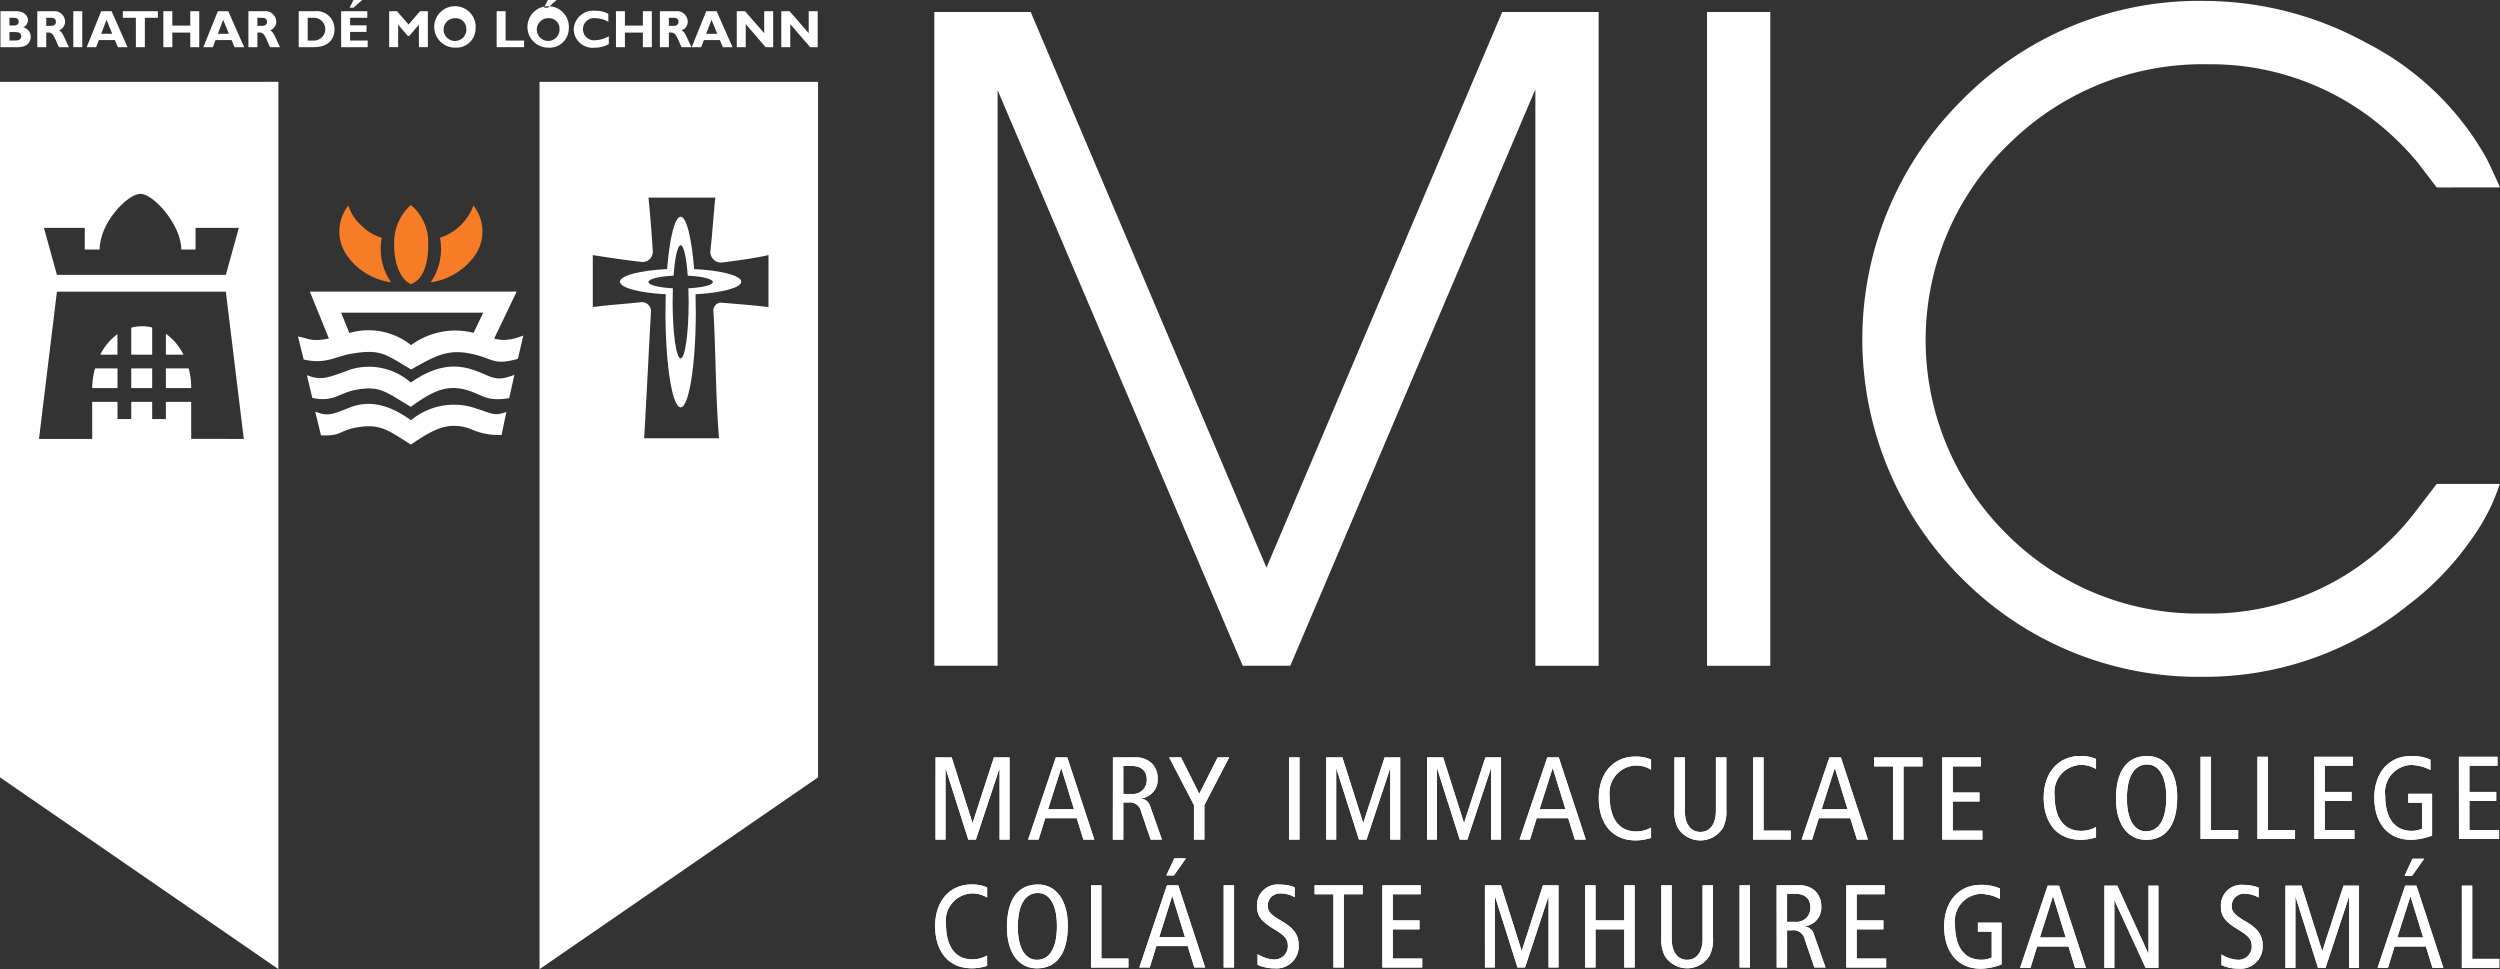 <svg id="MIC_logo_white" data-name="MIC logo white" xmlns="http://www.w3.org/2000/svg" width="187.087" height="72.524" viewBox="0 0 187.087 72.524">
  <rect x="0" y="0" width="187.087" height="72.524" fill="#333333" stroke="none"/>
  <g id="Group_278" data-name="Group 278">
    <g id="Group_277" data-name="Group 277" transform="translate(6.9 24.415)">
      <path id="Path_424" data-name="Path 424" d="M61.357,246.374v2.019h1.565V246.36a3.049,3.049,0,0,0-.736-.093A3.247,3.247,0,0,0,61.357,246.374Z" transform="translate(-58.435 -246.267)" fill="#fff"/>
      <path id="Path_425" data-name="Path 425" d="M51.317,250.368H52.6v-1.534A4.193,4.193,0,0,0,51.317,250.368Z" transform="translate(-50.711 -248.242)" fill="#fff"/>
      <path id="Path_426" data-name="Path 426" d="M48.687,261.417h1.894v-1.472H48.9A5.565,5.565,0,0,0,48.687,261.417Z" transform="translate(-48.687 -256.791)" fill="#fff"/>
      <rect id="Rectangle_3" data-name="Rectangle 3" width="1.565" height="1.472" transform="translate(2.922 3.154)" fill="#fff"/>
      <path id="Path_427" data-name="Path 427" d="M72.6,248.71v1.563h1.314A4.184,4.184,0,0,0,72.6,248.71Z" transform="translate(-67.086 -248.147)" fill="#fff"/>
      <path id="Path_428" data-name="Path 428" d="M72.6,259.945v1.472h1.894v-.088a5.348,5.348,0,0,0-.191-1.384Z" transform="translate(-67.086 -256.791)" fill="#fff"/>
    </g>
    <path id="Path_429" data-name="Path 429" d="M322.375,386.186h1.206l1.553,4.89h.018l1.588-4.89h1.171v6.15h-.745v-5.3h-.018l-1.757,5.3h-.568l-1.686-5.3h-.018v5.3h-.745" transform="translate(-252.362 -329.505)" fill="#fff"/>
    <path id="Path_430" data-name="Path 430" d="M322.375,386.186h1.206l1.553,4.89h.018l1.588-4.89h1.171v6.15h-.745v-5.3h-.018l-1.757,5.3h-.568l-1.686-5.3h-.018v5.3h-.745Z" transform="translate(-252.362 -329.505)" fill="#fff"/>
    <path id="Path_431" data-name="Path 431" d="M355.349,386.186l2.024,6.15h-.817l-.5-1.6H353.7l-.5,1.6h-.781l2.076-6.15m1.358,3.876L354.905,387h-.017l-.976,3.066Z" transform="translate(-275.48 -329.505)" fill="#fff"/>
    <path id="Path_432" data-name="Path 432" d="M355.349,386.186l2.024,6.15h-.817l-.5-1.6H353.7l-.5,1.6h-.781l2.076-6.15Zm.506,3.876L354.905,387h-.017l-.976,3.066Z" transform="translate(-275.48 -329.505)" fill="#fff"/>
    <path id="Path_433" data-name="Path 433" d="M379.93,386.186h1.588a1.744,1.744,0,0,1,1.3.423,1.565,1.565,0,0,1,.461,1.171,1.406,1.406,0,0,1-1.225,1.472v.018a.791.791,0,0,1,.674.6l.87,2.467h-.843l-.709-2.079a.871.871,0,0,0-.985-.7h-.355v2.784h-.781m.781-3.418h.6a1.04,1.04,0,0,0,1.153-1.083c0-.687-.453-1.013-1.135-1.013h-.621Z" transform="translate(-296.645 -329.505)" fill="#fff"/>
    <path id="Path_434" data-name="Path 434" d="M379.93,386.186h1.588a1.744,1.744,0,0,1,1.3.423,1.565,1.565,0,0,1,.461,1.171,1.406,1.406,0,0,1-1.225,1.472v.018a.791.791,0,0,1,.674.6l.87,2.467h-.843l-.709-2.079a.871.871,0,0,0-.985-.7h-.355v2.784h-.781Zm.781,2.731h.6a1.04,1.04,0,0,0,1.153-1.083c0-.687-.453-1.013-1.135-1.013h-.621Z" transform="translate(-296.645 -329.505)" fill="#fff"/>
    <path id="Path_435" data-name="Path 435" d="M400.042,389.754l-1.854-3.568h.887l1.366,2.723,1.375-2.723h.86l-1.854,3.568v2.581h-.781" transform="translate(-310.693 -329.505)" fill="#fff"/>
    <path id="Path_436" data-name="Path 436" d="M400.042,389.754l-1.854-3.568h.887l1.366,2.723,1.375-2.723h.86l-1.854,3.568v2.581h-.781Z" transform="translate(-310.693 -329.505)" fill="#fff"/>
    <rect id="Rectangle_4" data-name="Rectangle 4" width="0.781" height="6.15" transform="translate(96.465 56.681)" fill="#fff"/>
    <rect id="Rectangle_5" data-name="Rectangle 5" width="0.781" height="6.15" transform="translate(96.465 56.681)" fill="#fff"/>
    <path id="Path_437" data-name="Path 437" d="M449.165,386.186h1.207l1.552,4.89h.018l1.588-4.89H454.7v6.15h-.745v-5.3h-.018l-1.756,5.3h-.568l-1.687-5.3h-.017v5.3h-.745" transform="translate(-349.915 -329.505)" fill="#fff"/>
    <path id="Path_438" data-name="Path 438" d="M449.165,386.186h1.207l1.552,4.89h.018l1.588-4.89H454.7v6.15h-.745v-5.3h-.018l-1.756,5.3h-.568l-1.687-5.3h-.017v5.3h-.745Z" transform="translate(-349.915 -329.505)" fill="#fff"/>
    <path id="Path_439" data-name="Path 439" d="M481.87,386.186h1.206l1.552,4.89h.018l1.588-4.89h1.172v6.15h-.746v-5.3h-.018l-1.757,5.3h-.567l-1.687-5.3h-.018v5.3h-.744" transform="translate(-375.077 -329.505)" fill="#fff"/>
    <path id="Path_440" data-name="Path 440" d="M481.87,386.186h1.206l1.552,4.89h.018l1.588-4.89h1.172v6.15h-.746v-5.3h-.018l-1.757,5.3h-.567l-1.687-5.3h-.018v5.3h-.744Z" transform="translate(-375.077 -329.505)" fill="#fff"/>
    <path id="Path_441" data-name="Path 441" d="M514.843,386.186l2.023,6.15h-.817l-.5-1.6h-2.36l-.5,1.6h-.781l2.076-6.15m1.357,3.876L514.4,387h-.019l-.975,3.066Z" transform="translate(-398.194 -329.505)" fill="#fff"/>
    <path id="Path_442" data-name="Path 442" d="M514.843,386.186l2.023,6.15h-.817l-.5-1.6h-2.36l-.5,1.6h-.781l2.076-6.15Zm.505,3.876L514.4,387h-.019l-.975,3.066Z" transform="translate(-398.194 -329.505)" fill="#fff"/>
    <path id="Path_443" data-name="Path 443" d="M541.512,392.008a3.906,3.906,0,0,1-1.127.185c-1.961,0-2.785-1.48-2.785-3.145,0-1.921,1.126-3.127,2.741-3.127a2.833,2.833,0,0,1,1.171.22v.758a2.136,2.136,0,0,0-1.162-.31,2.04,2.04,0,0,0-1.933,2.3c0,1.586.638,2.634,1.988,2.634a2.23,2.23,0,0,0,1.108-.291" transform="translate(-417.956 -329.301)" fill="#fff"/>
    <path id="Path_444" data-name="Path 444" d="M541.512,392.008a3.906,3.906,0,0,1-1.127.185c-1.961,0-2.785-1.48-2.785-3.145,0-1.921,1.126-3.127,2.741-3.127a2.833,2.833,0,0,1,1.171.22v.758a2.136,2.136,0,0,0-1.162-.31,2.04,2.04,0,0,0-1.933,2.3c0,1.586.638,2.634,1.988,2.634a2.23,2.23,0,0,0,1.108-.291Z" transform="translate(-417.956 -329.301)" fill="#fff"/>
    <path id="Path_445" data-name="Path 445" d="M566.029,390.072a2.741,2.741,0,0,1-.248,1.374,1.985,1.985,0,0,1-3.39,0,2.743,2.743,0,0,1-.248-1.374v-3.886h.781v4c0,.96.427,1.577,1.163,1.577s1.162-.616,1.162-1.577v-4h.78" transform="translate(-436.839 -329.505)" fill="#fff"/>
    <path id="Path_446" data-name="Path 446" d="M566.029,390.072a2.741,2.741,0,0,1-.248,1.374,1.985,1.985,0,0,1-3.39,0,2.743,2.743,0,0,1-.248-1.374v-3.886h.781v4c0,.96.427,1.577,1.163,1.577s1.162-.616,1.162-1.577v-4h.78Z" transform="translate(-436.839 -329.505)" fill="#fff"/>
    <path id="Path_447" data-name="Path 447" d="M587.694,386.186h.78v5.48h2.032v.67h-2.812" transform="translate(-456.498 -329.505)" fill="#fff"/>
    <path id="Path_448" data-name="Path 448" d="M587.694,386.186h.78v5.48h2.032v.67h-2.812Z" transform="translate(-456.498 -329.505)" fill="#fff"/>
    <path id="Path_449" data-name="Path 449" d="M606.394,386.186l2.023,6.15H607.6l-.5-1.6h-2.36l-.5,1.6h-.781l2.076-6.15m1.357,3.876L605.95,387h-.018l-.976,3.066Z" transform="translate(-468.633 -329.505)" fill="#fff"/>
    <path id="Path_450" data-name="Path 450" d="M606.394,386.186l2.023,6.15H607.6l-.5-1.6h-2.36l-.5,1.6h-.781l2.076-6.15Zm.506,3.876L605.95,387h-.018l-.976,3.066Z" transform="translate(-468.633 -329.505)" fill="#fff"/>
    <path id="Path_451" data-name="Path 451" d="M628.374,386.856h-1.421v-.67h3.621v.67h-1.421v5.48h-.78" transform="translate(-486.704 -329.505)" fill="#fff"/>
    <path id="Path_452" data-name="Path 452" d="M628.374,386.856h-1.421v-.67h3.621v.67h-1.421v5.48h-.78Z" transform="translate(-486.704 -329.505)" fill="#fff"/>
    <path id="Path_453" data-name="Path 453" d="M649.076,386.186h2.884v.67h-2.1v1.956h2v.669h-2v2.185h2.218v.67h-3" transform="translate(-503.726 -329.505)" fill="#fff"/>
    <path id="Path_454" data-name="Path 454" d="M649.076,386.186h2.884v.67h-2.1v1.956h2v.669h-2v2.185h2.218v.67h-3Z" transform="translate(-503.726 -329.505)" fill="#fff"/>
    <path id="Path_455" data-name="Path 455" d="M685.912,391.813a3.909,3.909,0,0,1-1.128.185c-1.963,0-2.788-1.48-2.788-3.145,0-1.921,1.128-3.127,2.744-3.127a2.832,2.832,0,0,1,1.172.22v.758a2.143,2.143,0,0,0-1.163-.309,2.04,2.04,0,0,0-1.936,2.3c0,1.586.639,2.634,1.989,2.634a2.235,2.235,0,0,0,1.109-.29" transform="translate(-529.055 -329.151)" fill="#fff"/>
    <path id="Path_456" data-name="Path 456" d="M685.912,391.813a3.909,3.909,0,0,1-1.128.185c-1.963,0-2.788-1.48-2.788-3.145,0-1.921,1.128-3.127,2.744-3.127a2.832,2.832,0,0,1,1.172.22v.758a2.143,2.143,0,0,0-1.163-.309,2.04,2.04,0,0,0-1.936,2.3c0,1.586.639,2.634,1.989,2.634a2.235,2.235,0,0,0,1.109-.29Z" transform="translate(-529.055 -329.151)" fill="#fff"/>
    <path id="Path_457" data-name="Path 457" d="M707.772,385.726c1.376,0,2.255,1.171,2.255,3.075,0,2.123-.861,3.2-2.326,3.2-1.377,0-2.256-1.171-2.256-3.074,0-2.123.862-3.2,2.327-3.2m-.071,5.638c.817,0,1.51-.67,1.51-2.564,0-1.242-.391-2.44-1.439-2.44-.817,0-1.51.669-1.51,2.563C706.262,390.166,706.652,391.365,707.7,391.365Z" transform="translate(-547.096 -329.151)" fill="#fff"/>
    <path id="Path_458" data-name="Path 458" d="M707.772,385.726c1.376,0,2.255,1.171,2.255,3.075,0,2.123-.861,3.2-2.326,3.2-1.377,0-2.256-1.171-2.256-3.074C705.445,386.8,706.307,385.726,707.772,385.726Zm-.071,5.638c.817,0,1.51-.67,1.51-2.564,0-1.242-.391-2.44-1.439-2.44-.817,0-1.51.669-1.51,2.563C706.262,390.166,706.652,391.365,707.7,391.365Z" transform="translate(-547.096 -329.151)" fill="#fff"/>
    <path id="Path_459" data-name="Path 459" d="M732.9,385.991h.782v5.48h2.033v.67H732.9" transform="translate(-568.221 -329.355)" fill="#fff"/>
    <path id="Path_460" data-name="Path 460" d="M732.9,385.991h.782v5.48h2.033v.67H732.9Z" transform="translate(-568.221 -329.355)" fill="#fff"/>
    <path id="Path_461" data-name="Path 461" d="M751.348,385.991h.781v5.48h2.033v.67h-2.814" transform="translate(-582.413 -329.355)" fill="#fff"/>
    <path id="Path_462" data-name="Path 462" d="M751.348,385.991h.781v5.48h2.033v.67h-2.814Z" transform="translate(-582.413 -329.355)" fill="#fff"/>
    <path id="Path_463" data-name="Path 463" d="M769.793,385.991h2.886v.67h-2.1v1.956h2.007v.669h-2.007v2.185h2.22v.67h-3" transform="translate(-596.605 -329.355)" fill="#fff"/>
    <path id="Path_464" data-name="Path 464" d="M769.793,385.991h2.886v.67h-2.1v1.956h2.007v.669h-2.007v2.185h2.22v.67h-3Z" transform="translate(-596.605 -329.355)" fill="#fff"/>
    <path id="Path_465" data-name="Path 465" d="M793.6,391.681a4.9,4.9,0,0,1-1.536.318c-1.962,0-2.788-1.48-2.788-3.145,0-1.921,1.128-3.127,2.744-3.127a3.383,3.383,0,0,1,1.456.273v.775a3.35,3.35,0,0,0-1.448-.379,2.04,2.04,0,0,0-1.936,2.3c0,1.586.639,2.634,1.99,2.634a1.864,1.864,0,0,0,.772-.168v-1.938h-1.039v-.67H793.6" transform="translate(-611.595 -329.151)" fill="#fff"/>
    <path id="Path_466" data-name="Path 466" d="M793.6,391.681a4.9,4.9,0,0,1-1.536.318c-1.962,0-2.788-1.48-2.788-3.145,0-1.921,1.128-3.127,2.744-3.127a3.383,3.383,0,0,1,1.456.273v.775a3.35,3.35,0,0,0-1.448-.379,2.04,2.04,0,0,0-1.936,2.3c0,1.586.639,2.634,1.99,2.634a1.864,1.864,0,0,0,.772-.168v-1.938h-1.039v-.67H793.6Z" transform="translate(-611.595 -329.151)" fill="#fff"/>
    <path id="Path_467" data-name="Path 467" d="M816.731,385.991h2.886v.67h-2.1v1.956h2.007v.669h-2.007v2.185h2.22v.67h-3" transform="translate(-632.719 -329.355)" fill="#fff"/>
    <path id="Path_468" data-name="Path 468" d="M816.731,385.991h2.886v.67h-2.1v1.956h2.007v.669h-2.007v2.185h2.22v.67h-3Z" transform="translate(-632.719 -329.355)" fill="#fff"/>
    <path id="Path_469" data-name="Path 469" d="M18.918,144.019v2.693h1.311c.786,0,.952-.482.952-.79a.7.7,0,0,0-.573-.691.607.607,0,0,0,.367-.537c0-.3-.256-.675-.892-.675m-.493.494h.352c.245,0,.343.146.343.285s-.1.291-.343.291h-.352Zm0,1.07h.471c.236,0,.41.107.41.3,0,.234-.131.331-.5.331h-.379Z" transform="translate(-18.883 -143.182)" fill="#fff" fill-rule="evenodd"/>
    <path id="Path_470" data-name="Path 470" d="M30.865,144.019v2.693h.671v-1.094h.194c.363,0,.47.517.758,1.094h.738c-.378-.79-.461-1.122-.738-1.26a.7.7,0,0,0,.461-.66.807.807,0,0,0-.88-.773m-.533.494h.339c.254,0,.383.1.383.3,0,.228-.181.307-.367.307h-.356Z" transform="translate(-28.075 -143.182)" fill="#fff" fill-rule="evenodd"/>
    <rect id="Rectangle_6" data-name="Rectangle 6" width="0.672" height="2.693" transform="translate(5.485 0.837)" fill="#fff"/>
    <path id="Path_471" data-name="Path 471" d="M48.757,144.019h-.778l-1.085,2.693h.71l.2-.533h1.2l.222.533h.723m-1.141-1h-.829l.4-1.046Z" transform="translate(-40.407 -143.182)" fill="#fff" fill-rule="evenodd"/>
    <path id="Path_472" data-name="Path 472" d="M61.253,144.02H58.631v.494h.975v2.2h.672v-2.2h.975" transform="translate(-49.438 -143.183)" fill="#fff"/>
    <path id="Path_473" data-name="Path 473" d="M74.462,144.02H73.79V145.1H72.448V144.02h-.672v2.693h.672v-1.09H73.79v1.09h.672" transform="translate(-59.552 -143.183)" fill="#fff"/>
    <path id="Path_474" data-name="Path 474" d="M86.625,144.019h-.778l-1.086,2.693h.711l.2-.533h1.2l.221.533h.722m-1.141-1h-.829l.4-1.046Z" transform="translate(-69.543 -143.182)" fill="#fff" fill-rule="evenodd"/>
    <path id="Path_475" data-name="Path 475" d="M99.381,144.019v2.693h.671v-1.094h.193c.363,0,.47.517.759,1.094h.738c-.38-.79-.461-1.122-.738-1.26a.7.7,0,0,0,.462-.66.808.808,0,0,0-.881-.773m-.533.494h.339c.253,0,.383.1.383.3,0,.228-.182.307-.367.307h-.355Z" transform="translate(-80.791 -143.182)" fill="#fff" fill-rule="evenodd"/>
    <path id="Path_476" data-name="Path 476" d="M115.7,144.019v2.693h1.114c1.074,0,1.564-.568,1.564-1.343a1.337,1.337,0,0,0-1.489-1.35m-.517.494h.43a.853.853,0,1,1,.009,1.705h-.439Z" transform="translate(-93.346 -143.182)" fill="#fff" fill-rule="evenodd"/>
    <path id="Path_477" data-name="Path 477" d="M131.052,140.391H130.4l-.293.576h.293m1.062,2.46h-1.315v-.647h1.228v-.494h-1.228v-.564h1.287v-.494h-1.958v2.693h1.986Z" transform="translate(-103.947 -140.391)" fill="#fff" fill-rule="evenodd"/>
    <path id="Path_478" data-name="Path 478" d="M146.513,145.019l-.865-1h-.584v2.693h.671v-1.682l.727.845h.1l.727-.845v1.682h.671V144.02h-.585" transform="translate(-115.94 -143.183)" fill="#fff"/>
    <path id="Path_479" data-name="Path 479" d="M162.8,145.247a1.551,1.551,0,1,0-1.539,1.382,1.436,1.436,0,0,0,1.539-1.382m-.69,0a.852.852,0,1,1-.849-.821A.789.789,0,0,1,162.105,145.247Z" transform="translate(-127.21 -143.064)" fill="#fff" fill-rule="evenodd"/>
    <path id="Path_480" data-name="Path 480" d="M181.993,146.219h-1.382v-2.2h-.671v2.693h2.053" transform="translate(-142.773 -143.183)" fill="#fff"/>
    <path id="Path_481" data-name="Path 481" d="M192.146,140.391h-.653l-.293.576h.293m1.564,1.607a1.551,1.551,0,1,0-1.54,1.382A1.437,1.437,0,0,0,193.057,142.574Zm-.691,0a.851.851,0,1,1-.849-.821A.789.789,0,0,1,192.366,142.574Z" transform="translate(-150.493 -140.391)" fill="#fff" fill-rule="evenodd"/>
    <path id="Path_482" data-name="Path 482" d="M207.574,145.772a2.1,2.1,0,0,1-.975.3.832.832,0,1,1,.016-1.642,1.867,1.867,0,0,1,.927.276v-.6a1.9,1.9,0,0,0-.975-.237,1.465,1.465,0,0,0-1.619,1.389,1.411,1.411,0,0,0,1.568,1.375,2.082,2.082,0,0,0,1.057-.269" transform="translate(-162.015 -143.064)" fill="#fff" fill-rule="evenodd"/>
    <path id="Path_483" data-name="Path 483" d="M221.346,144.02h-.671V145.1h-1.343V144.02h-.671v2.693h.671v-1.09h1.343v1.09h.671" transform="translate(-172.566 -143.183)" fill="#fff"/>
    <path id="Path_484" data-name="Path 484" d="M232.9,144.019v2.693h.672v-1.094h.193c.363,0,.47.517.758,1.094h.738c-.379-.79-.462-1.122-.738-1.26a.7.7,0,0,0,.462-.66.807.807,0,0,0-.88-.773m-.534.494h.34c.253,0,.383.1.383.3,0,.228-.183.307-.367.307h-.356Z" transform="translate(-183.517 -143.182)" fill="#fff" fill-rule="evenodd"/>
    <path id="Path_485" data-name="Path 485" d="M245.1,144.019h-.777l-1.087,2.693h.709l.2-.533h1.2l.221.533h.723m-1.141-1h-.831l.4-1.046Z" transform="translate(-191.471 -143.182)" fill="#fff" fill-rule="evenodd"/>
    <path id="Path_486" data-name="Path 486" d="M260.588,144.02h-.671v1.646l-1.437-1.646h-.616v2.693h.671v-1.726l1.489,1.726h.564" transform="translate(-202.728 -143.183)" fill="#fff"/>
    <path id="Path_487" data-name="Path 487" d="M275.032,144.02h-.671v1.646l-1.437-1.646h-.616v2.693h.672v-1.726l1.488,1.726h.564" transform="translate(-213.841 -143.183)" fill="#fff"/>
    <path id="Path_488" data-name="Path 488" d="M132.755,212.855a4.431,4.431,0,0,1-.694-3.335,3.458,3.458,0,0,1-1.436-.832,3.5,3.5,0,0,1-1.064-1.575,3.125,3.125,0,0,0,.047,3.936,4.869,4.869,0,0,0,3.148,1.806" transform="translate(-103.491 -191.727)" fill="#f77c27"/>
    <path id="Path_489" data-name="Path 489" d="M158.519,212.855a4.425,4.425,0,0,0,.7-3.335,3.982,3.982,0,0,0,2.5-2.407,3.124,3.124,0,0,1-.044,3.936,4.874,4.874,0,0,1-3.15,1.806" transform="translate(-126.292 -191.727)" fill="#f77c27"/>
    <path id="Path_490" data-name="Path 490" d="M132.728,239.347l-1.42-.679.989-2.068h-10.64l.857,2.112-1.457.591-1.736-4.277h15.474" transform="translate(-96.132 -213.203)" fill="#fff"/>
    <path id="Path_491" data-name="Path 491" d="M147.924,206.914a3.8,3.8,0,0,0-1.25,2.917c-.014,1.27.371,2.593,1.25,3.009,1.019-.369,1.311-1.731,1.3-3.009a3.631,3.631,0,0,0-1.3-2.917" transform="translate(-117.178 -191.574)" fill="#f77c27"/>
    <path id="Path_492" data-name="Path 492" d="M193.859,166.954v66.4L214.7,219V166.954Zm17.132,16.854c-1.621-.185-2.407-.231-3.472-.325a.581.581,0,0,0-.649.649c.186,2.917.14,5.926.418,9.493h-5.6c.232-4.074.325-6.2.509-9.446a.682.682,0,0,0-.695-.741c-1.249.139-2.27.185-3.658.37v-3.89c1.482.232,2.408.37,3.658.51a.769.769,0,0,0,.834-.787c-.093-1.481-.187-2.593-.324-4.028h5c-.14,1.343-.186,2.361-.371,4.028a.8.8,0,0,0,.88.833c1.018-.138,2.222-.277,3.472-.556Z" transform="translate(-153.482 -160.828)" fill="#fff"/>
    <path id="Path_493" data-name="Path 493" d="M18.767,166.954V219L39.6,233.352v-66.4Zm6.344,10.928v1.62h1.111c0-1.991,2.083-4.168,3.056-4.168s3.055,2.316,3.055,4.168H33.4v-1.62H36.64l-.972,3.518H23.027l-.972-3.518Zm7.964,15.789V190.9H31.181v1.291H30.154V190.9H28.588v1.291H27.561V190.9H25.666v2.774H21.685l1.342-11.02H35.668l1.343,11.02Z" transform="translate(-18.767 -160.828)" fill="#fff"/>
    <path id="Path_494" data-name="Path 494" d="M229.037,215.588c0-.462-1.508-.847-3.525-.946-.187-2.321-.569-3.917-1.011-3.917s-.825,1.6-1.013,3.917c-2.018.1-3.526.484-3.526.946s1.459.832,3.424.939q-.02.647-.021,1.33c0,3.938.508,7.131,1.135,7.131s1.135-3.192,1.135-7.131q0-.682-.02-1.33C227.577,216.419,229.037,216.041,229.037,215.588Zm-3.955.493c.011.326.019.662.019,1.012,0,2.339-.268,4.236-.6,4.236s-.6-1.9-.6-4.236c0-.351.008-.686.019-1.012-1.047-.053-1.825-.242-1.825-.47s.8-.426,1.877-.475c.1-1.35.3-2.28.531-2.28s.43.931.53,2.28c1.073.049,1.877.243,1.877.475S226.128,216.027,225.082,216.08Z" transform="translate(-173.565 -194.506)" fill="#fff"/>
    <path id="Path_495" data-name="Path 495" d="M115.453,247.988c1.1.192,1.028.6,3.854-.263a5.12,5.12,0,0,1,4.615.909,5.572,5.572,0,0,1,4.616-.934c1.456.292,1.987.934,3.78.217l-.406,1.745c-1.938.527-1.767-.046-3.613-.405-1.763-.344-2.727.287-4.378,1.2-1.986-1.2-2.331-1.517-4.354-1.2-1.364.215-1.986.837-3.684.454" transform="translate(-93.157 -222.807)" fill="#fff"/>
    <path id="Path_496" data-name="Path 496" d="M118.361,259.914c.957.358,1.339.312,3.205-.408a4.743,4.743,0,0,1,4.569.958c1.961-1.364,3.373-1.364,4.64-.958,1.415.455,1.579.981,3.111.383l-.383,1.745c-1.65.264-1.985-.214-2.99-.55-1.7-.567-2.8.072-4.378,1.2-1.986-1.2-2.369-1.6-4.139-1.268-1.268.239-1.6.933-3.23.6" transform="translate(-95.394 -231.837)" fill="#fff"/>
    <path id="Path_497" data-name="Path 497" d="M121.058,272.034c.957.358,1.2.238,2.6-.314,1.706-.671,3.253.023,4.569.957a5.023,5.023,0,0,1,4.791-.907c1.414.454,1.435.6,2.345.287l-.359,1.723a5.107,5.107,0,0,1-2.393-.48c-1.7-.567-2.775.12-4.4,1.2-1.746-1.124-2.351-1.6-4.121-1.269-1.268.238-1.07.647-2.6.576" transform="translate(-97.469 -241.229)" fill="#fff"/>
    <path id="Path_498" data-name="Path 498" d="M329.173,144.284l17.644,41.581,17.643-41.581h7.216v48.925H366.94V150.069L348.6,193.208h-3.56l-18.343-43.075v43.075h-4.736V144.284" transform="translate(-252.041 -143.386)" fill="#fff"/>
    <rect id="Rectangle_7" data-name="Rectangle 7" width="4.737" height="48.925" transform="translate(127.744 0.898)" fill="#fff"/>
    <path id="Path_499" data-name="Path 499" d="M666.124,154.655l-1.431-1.875a21.409,21.409,0,0,0-3.624-3.433,19.907,19.907,0,0,0-12.049-3.91,20.6,20.6,0,0,0-14.56,5.627,20.408,20.408,0,0,0-.445,29.6A20.2,20.2,0,0,0,648.7,186.54a19.373,19.373,0,0,0,15.641-7.375l1.78-2.321h4.736l-.35.922a14.706,14.706,0,0,1-1.78,3.211,21.662,21.662,0,0,1-4.737,4.927,24.2,24.2,0,0,1-15.291,5.372,24.937,24.937,0,0,1-18.056-7.312,25.213,25.213,0,0,1-.016-35.875,24.86,24.86,0,0,1,18.136-7.392,25.354,25.354,0,0,1,12.112,3.147,21.486,21.486,0,0,1,9,8.679q.349.7.985,2.13" transform="translate(-483.773 -140.628)" fill="#fff"/>
    <path id="Path_500" data-name="Path 500" d="M326.13,433.512a3.864,3.864,0,0,1-1.12.185c-1.95,0-2.771-1.48-2.771-3.145,0-1.921,1.12-3.128,2.727-3.128a2.806,2.806,0,0,1,1.165.22v.758a2.121,2.121,0,0,0-1.156-.308,2.035,2.035,0,0,0-1.924,2.3c0,1.586.636,2.634,1.976,2.634a2.214,2.214,0,0,0,1.1-.291" transform="translate(-252.258 -361.234)" fill="#fff"/>
    <path id="Path_501" data-name="Path 501" d="M326.13,433.512a3.864,3.864,0,0,1-1.12.185c-1.95,0-2.771-1.48-2.771-3.145,0-1.921,1.12-3.128,2.727-3.128a2.806,2.806,0,0,1,1.165.22v.758a2.121,2.121,0,0,0-1.156-.308,2.035,2.035,0,0,0-1.924,2.3c0,1.586.636,2.634,1.976,2.634a2.214,2.214,0,0,0,1.1-.291Z" transform="translate(-252.258 -361.234)" fill="#fff"/>
    <path id="Path_502" data-name="Path 502" d="M347.855,427.425c1.368,0,2.241,1.171,2.241,3.075,0,2.123-.856,3.2-2.312,3.2-1.368,0-2.241-1.172-2.241-3.074,0-2.124.856-3.2,2.312-3.2m-.07,5.638c.812,0,1.5-.669,1.5-2.564,0-1.242-.389-2.44-1.43-2.44-.812,0-1.5.669-1.5,2.564C346.355,431.865,346.743,433.063,347.784,433.063Z" transform="translate(-270.188 -361.234)" fill="#fff"/>
    <path id="Path_503" data-name="Path 503" d="M347.855,427.425c1.368,0,2.241,1.171,2.241,3.075,0,2.123-.856,3.2-2.312,3.2-1.368,0-2.241-1.172-2.241-3.074C345.543,428.5,346.4,427.425,347.855,427.425Zm-.07,5.638c.812,0,1.5-.669,1.5-2.564,0-1.242-.389-2.44-1.43-2.44-.812,0-1.5.669-1.5,2.564C346.355,431.865,346.743,433.063,347.784,433.063Z" transform="translate(-270.188 -361.234)" fill="#fff"/>
    <path id="Path_504" data-name="Path 504" d="M372.826,427.693h.776v5.48h2.021v.67h-2.8" transform="translate(-291.179 -361.44)" fill="#fff"/>
    <path id="Path_505" data-name="Path 505" d="M372.826,427.693h.776v5.48h2.021v.67h-2.8Z" transform="translate(-291.179 -361.44)" fill="#fff"/>
    <path id="Path_506" data-name="Path 506" d="M391.426,420.963l2.012,6.149h-.812l-.494-1.6h-2.347l-.495,1.6h-.776l2.065-6.149m1.35,3.876-.944-3.066h-.018L390,424.839Zm-.8-5.893H392l-.9,1.278h-.564Z" transform="translate(-303.25 -354.711)" fill="#fff"/>
    <path id="Path_507" data-name="Path 507" d="M391.426,420.963l2.012,6.149h-.812l-.494-1.6h-2.347l-.495,1.6h-.776l2.065-6.149Zm.5,3.876-.944-3.066h-.018L390,424.839Zm-.8-5.893H392l-.9,1.278h-.564Z" transform="translate(-303.25 -354.711)" fill="#fff"/>
    <rect id="Rectangle_8" data-name="Rectangle 8" width="0.776" height="6.15" transform="translate(91.574 66.252)" fill="#fff"/>
    <rect id="Rectangle_9" data-name="Rectangle 9" width="0.776" height="6.149" transform="translate(91.574 66.252)" fill="#fff"/>
    <path id="Path_508" data-name="Path 508" d="M429.487,428.377a2.074,2.074,0,0,0-1.051-.282.9.9,0,0,0-.961.916c0,.4.158.643,1.041,1.154.953.546,1.27,1.084,1.27,1.789A1.65,1.65,0,0,1,428,433.7a3.078,3.078,0,0,1-1.289-.264v-.8a2.559,2.559,0,0,0,1.174.4,1,1,0,0,0,1.094-.969c0-.475-.123-.749-.953-1.251-1.112-.67-1.359-1.049-1.359-1.841a1.541,1.541,0,0,1,1.712-1.542,3.127,3.127,0,0,1,1.112.2" transform="translate(-332.601 -361.234)" fill="#fff"/>
    <path id="Path_509" data-name="Path 509" d="M429.487,428.377a2.074,2.074,0,0,0-1.051-.282.9.9,0,0,0-.961.916c0,.4.158.643,1.041,1.154.953.546,1.27,1.084,1.27,1.789A1.65,1.65,0,0,1,428,433.7a3.078,3.078,0,0,1-1.289-.264v-.8a2.559,2.559,0,0,0,1.174.4,1,1,0,0,0,1.094-.969c0-.475-.123-.749-.953-1.251-1.112-.67-1.359-1.049-1.359-1.841a1.541,1.541,0,0,1,1.712-1.542,3.127,3.127,0,0,1,1.112.2Z" transform="translate(-332.601 -361.234)" fill="#fff"/>
    <path id="Path_510" data-name="Path 510" d="M446.785,428.362h-1.412v-.669h3.6v.669h-1.411v5.48h-.777" transform="translate(-346.997 -361.44)" fill="#fff"/>
    <path id="Path_511" data-name="Path 511" d="M446.785,428.362h-1.412v-.669h3.6v.669h-1.411v5.48h-.777Z" transform="translate(-346.997 -361.44)" fill="#fff"/>
    <path id="Path_512" data-name="Path 512" d="M467.377,427.693h2.868v.669h-2.092v1.956h2v.669h-2v2.185h2.206v.67h-2.982" transform="translate(-363.927 -361.44)" fill="#fff"/>
    <path id="Path_513" data-name="Path 513" d="M467.377,427.693h2.868v.669h-2.092v1.956h2v.669h-2v2.185h2.206v.67h-2.982Z" transform="translate(-363.927 -361.44)" fill="#fff"/>
    <path id="Path_514" data-name="Path 514" d="M500.65,427.693h1.2l1.544,4.889h.018l1.58-4.889h1.164v6.149h-.741v-5.3H505.4l-1.746,5.3h-.565l-1.677-5.3h-.017v5.3h-.742" transform="translate(-389.527 -361.44)" fill="#fff"/>
    <path id="Path_515" data-name="Path 515" d="M500.65,427.693h1.2l1.544,4.889h.018l1.58-4.889h1.164v6.149h-.741v-5.3H505.4l-1.746,5.3h-.565l-1.677-5.3h-.017v5.3h-.742Z" transform="translate(-389.527 -361.44)" fill="#fff"/>
    <path id="Path_516" data-name="Path 516" d="M533.178,427.693h.776v2.625h2.153v-2.625h.776v6.149h-.776v-2.855h-2.153v2.855h-.776" transform="translate(-414.554 -361.44)" fill="#fff"/>
    <path id="Path_517" data-name="Path 517" d="M533.178,427.693h.776v2.625h2.153v-2.625h.776v6.149h-.776v-2.855h-2.153v2.855h-.776Z" transform="translate(-414.554 -361.44)" fill="#fff"/>
    <path id="Path_518" data-name="Path 518" d="M561.758,431.578a2.738,2.738,0,0,1-.247,1.374,1.969,1.969,0,0,1-3.371,0,2.751,2.751,0,0,1-.247-1.374v-3.885h.777v4c0,.96.423,1.577,1.156,1.577s1.156-.617,1.156-1.577v-4h.776" transform="translate(-433.569 -361.441)" fill="#fff"/>
    <path id="Path_519" data-name="Path 519" d="M561.758,431.578a2.738,2.738,0,0,1-.247,1.374,1.969,1.969,0,0,1-3.371,0,2.751,2.751,0,0,1-.247-1.374v-3.885h.777v4c0,.96.423,1.577,1.156,1.577s1.156-.617,1.156-1.577v-4h.776Z" transform="translate(-433.569 -361.441)" fill="#fff"/>
    <rect id="Rectangle_10" data-name="Rectangle 10" width="0.777" height="6.15" transform="translate(130.183 66.252)" fill="#fff"/>
    <rect id="Rectangle_11" data-name="Rectangle 11" width="0.777" height="6.149" transform="translate(130.183 66.252)" fill="#fff"/>
    <path id="Path_520" data-name="Path 520" d="M595.319,427.693H596.9a1.728,1.728,0,0,1,1.3.422,1.573,1.573,0,0,1,.459,1.172,1.4,1.4,0,0,1-1.218,1.471v.017a.789.789,0,0,1,.671.6l.865,2.466h-.839l-.706-2.079a.866.866,0,0,0-.98-.7H596.1v2.784h-.776m.776-3.418h.6a1.038,1.038,0,0,0,1.148-1.084c0-.687-.45-1.013-1.13-1.013H596.1Z" transform="translate(-462.365 -361.441)" fill="#fff"/>
    <path id="Path_521" data-name="Path 521" d="M595.319,427.693H596.9a1.728,1.728,0,0,1,1.3.422,1.573,1.573,0,0,1,.459,1.172,1.4,1.4,0,0,1-1.218,1.471v.017a.789.789,0,0,1,.671.6l.865,2.466h-.839l-.706-2.079a.866.866,0,0,0-.98-.7H596.1v2.784h-.776Zm.776,2.731h.6a1.038,1.038,0,0,0,1.148-1.084c0-.687-.45-1.013-1.13-1.013H596.1Z" transform="translate(-462.365 -361.441)" fill="#fff"/>
    <path id="Path_522" data-name="Path 522" d="M617.932,427.693H620.8v.669h-2.092v1.956h2v.669h-2v2.185h2.206v.67h-2.982" transform="translate(-479.764 -361.44)" fill="#fff"/>
    <path id="Path_523" data-name="Path 523" d="M617.932,427.693H620.8v.669h-2.092v1.956h2v.669h-2v2.185h2.206v.67h-2.982Z" transform="translate(-479.764 -361.44)" fill="#fff"/>
    <path id="Path_524" data-name="Path 524" d="M653.984,433.5a4.844,4.844,0,0,1-1.527.317c-1.951,0-2.771-1.48-2.771-3.145,0-1.921,1.121-3.128,2.727-3.128a3.347,3.347,0,0,1,1.448.273v.775a3.318,3.318,0,0,0-1.438-.379,2.036,2.036,0,0,0-1.924,2.3c0,1.586.635,2.634,1.976,2.634a1.855,1.855,0,0,0,.769-.167v-1.938H652.21v-.669h1.773" transform="translate(-504.195 -361.323)" fill="#fff"/>
    <path id="Path_525" data-name="Path 525" d="M653.984,433.5a4.844,4.844,0,0,1-1.527.317c-1.951,0-2.771-1.48-2.771-3.145,0-1.921,1.121-3.128,2.727-3.128a3.347,3.347,0,0,1,1.448.273v.775a3.318,3.318,0,0,0-1.438-.379,2.036,2.036,0,0,0-1.924,2.3c0,1.586.635,2.634,1.976,2.634a1.855,1.855,0,0,0,.769-.167v-1.938H652.21v-.669h1.773Z" transform="translate(-504.195 -361.323)" fill="#fff"/>
    <path id="Path_526" data-name="Path 526" d="M677.242,427.806l2.012,6.15h-.812l-.494-1.6H675.6l-.495,1.6h-.776l2.065-6.15m1.35,3.877-.943-3.066h-.018l-.971,3.066Z" transform="translate(-523.155 -361.528)" fill="#fff"/>
    <path id="Path_527" data-name="Path 527" d="M677.242,427.806l2.012,6.15h-.812l-.494-1.6H675.6l-.495,1.6h-.776l2.065-6.15Zm.5,3.877-.943-3.066h-.018l-.971,3.066Z" transform="translate(-523.155 -361.528)" fill="#fff"/>
    <path id="Path_528" data-name="Path 528" d="M701.689,427.806h.962l2.321,5.075h.018v-5.075h.74v6.15h-.961l-2.321-5.039h-.017v5.039h-.742" transform="translate(-544.206 -361.528)" fill="#fff"/>
    <path id="Path_529" data-name="Path 529" d="M701.689,427.806h.962l2.321,5.075h.018v-5.075h.74v6.15h-.961l-2.321-5.039h-.017v5.039h-.742Z" transform="translate(-544.206 -361.528)" fill="#fff"/>
    <path id="Path_530" data-name="Path 530" d="M742.3,428.491a2.08,2.08,0,0,0-1.05-.282.9.9,0,0,0-.962.916c0,.4.159.643,1.042,1.154.953.547,1.271,1.084,1.271,1.789a1.65,1.65,0,0,1-1.792,1.744,3.076,3.076,0,0,1-1.289-.264v-.8a2.557,2.557,0,0,0,1.174.4,1,1,0,0,0,1.094-.969c0-.475-.123-.749-.953-1.251-1.112-.669-1.359-1.049-1.359-1.841a1.542,1.542,0,0,1,1.711-1.542,3.139,3.139,0,0,1,1.112.2" transform="translate(-573.277 -361.323)" fill="#fff"/>
    <path id="Path_531" data-name="Path 531" d="M742.3,428.491a2.08,2.08,0,0,0-1.05-.282.9.9,0,0,0-.962.916c0,.4.159.643,1.042,1.154.953.547,1.271,1.084,1.271,1.789a1.65,1.65,0,0,1-1.792,1.744,3.076,3.076,0,0,1-1.289-.264v-.8a2.557,2.557,0,0,0,1.174.4,1,1,0,0,0,1.094-.969c0-.475-.123-.749-.953-1.251-1.112-.669-1.359-1.049-1.359-1.841a1.542,1.542,0,0,1,1.711-1.542,3.139,3.139,0,0,1,1.112.2Z" transform="translate(-573.277 -361.323)" fill="#fff"/>
    <path id="Path_532" data-name="Path 532" d="M760.44,427.806h1.2l1.544,4.89h.018l1.579-4.89h1.164v6.15h-.74v-5.3h-.018l-1.746,5.3h-.565l-1.676-5.3h-.017v5.3h-.742" transform="translate(-589.409 -361.528)" fill="#fff"/>
    <path id="Path_533" data-name="Path 533" d="M760.44,427.806h1.2l1.544,4.89h.018l1.579-4.89h1.164v6.15h-.74v-5.3h-.018l-1.746,5.3h-.565l-1.676-5.3h-.017v5.3h-.742Z" transform="translate(-589.409 -361.528)" fill="#fff"/>
    <path id="Path_534" data-name="Path 534" d="M793.239,421.077l2.012,6.15h-.812l-.493-1.6H791.6l-.495,1.6h-.776l2.065-6.15m1.35,3.877-.944-3.066h-.018l-.971,3.066Zm-.8-5.894h.873l-.9,1.278h-.564Z" transform="translate(-612.404 -354.798)" fill="#fff"/>
    <path id="Path_535" data-name="Path 535" d="M793.239,421.077l2.012,6.15h-.812l-.493-1.6H791.6l-.495,1.6h-.776l2.065-6.15Zm.5,3.877-.944-3.066h-.018l-.971,3.066Zm-.8-5.894h.873l-.9,1.278h-.564Z" transform="translate(-612.404 -354.798)" fill="#fff"/>
    <path id="Path_536" data-name="Path 536" d="M817.687,427.806h.776v5.48h2.021v.67h-2.8" transform="translate(-633.454 -361.528)" fill="#fff"/>
    <path id="Path_537" data-name="Path 537" d="M817.687,427.806h.776v5.48h2.021v.67h-2.8Z" transform="translate(-633.454 -361.528)" fill="#fff"/>
  </g>
</svg>
